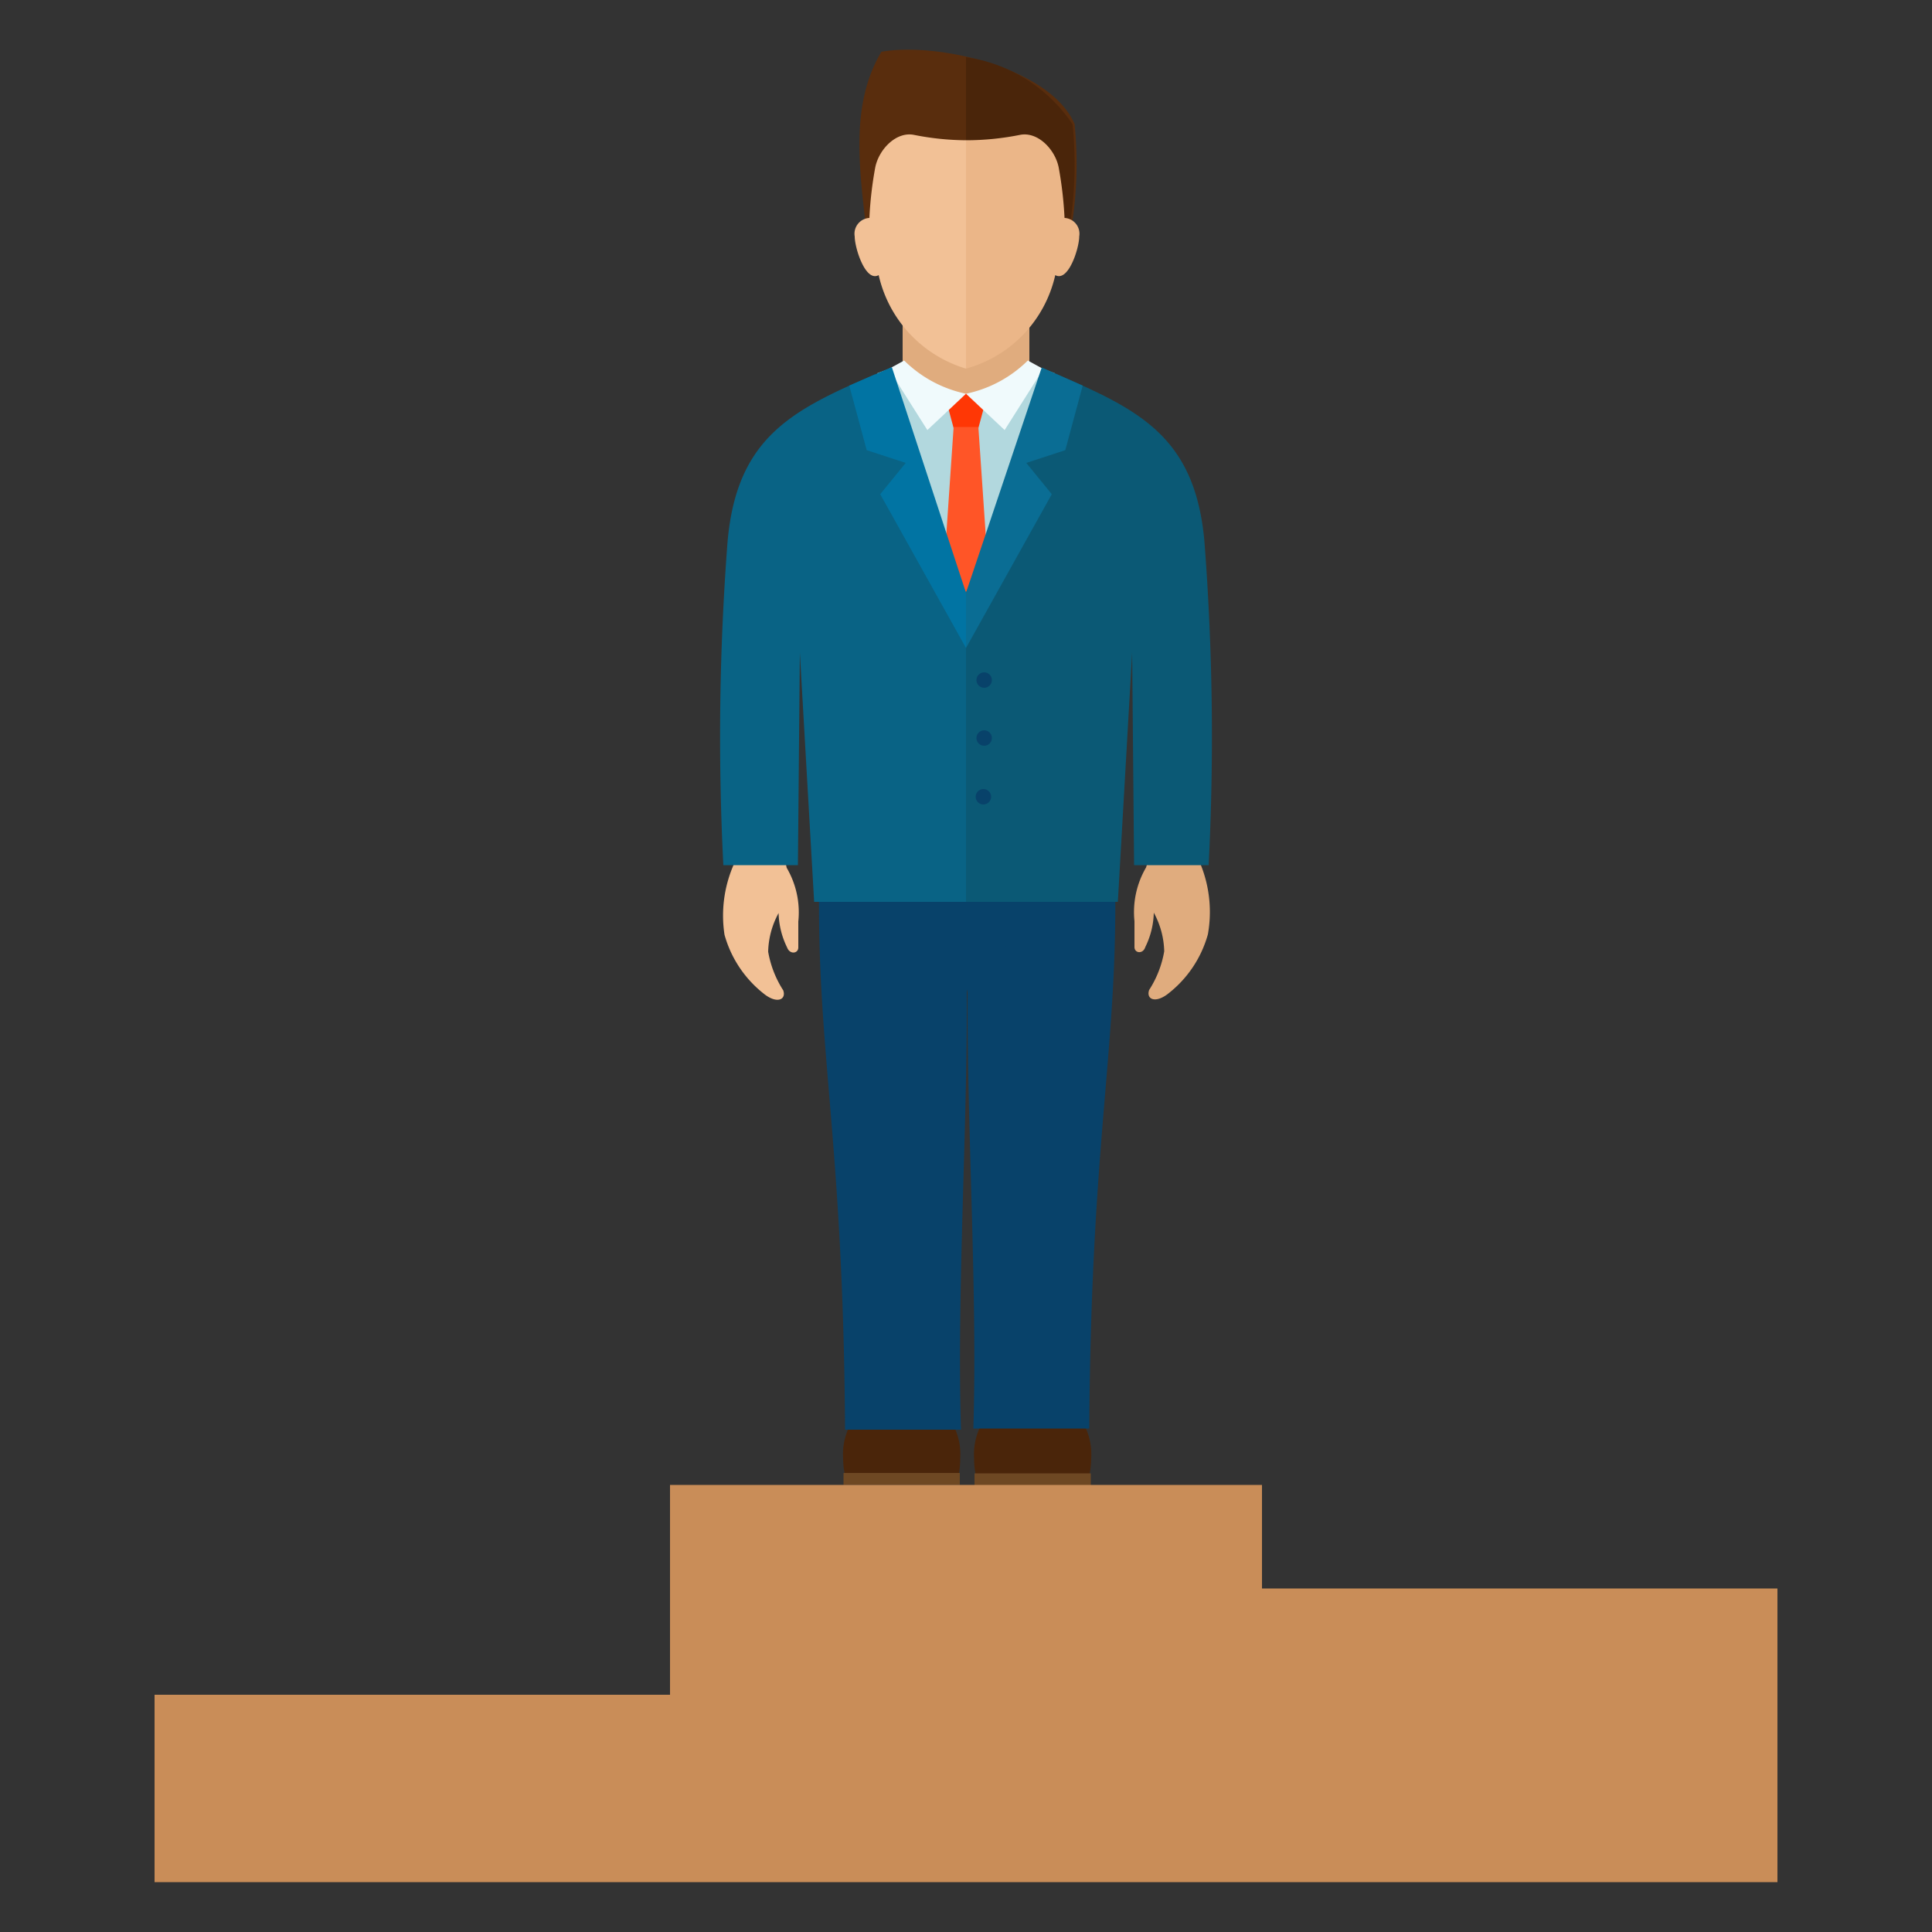 <svg xmlns="http://www.w3.org/2000/svg" viewBox="0 0 50 50"><rect x="0" y="0" width="50" height="50" fill="#333333" stroke="none"/><defs><style>.cls-1{fill:#4a250a;}.cls-1,.cls-10,.cls-11,.cls-12,.cls-13,.cls-14,.cls-15,.cls-16,.cls-18,.cls-3,.cls-4,.cls-5,.cls-6,.cls-7,.cls-8,.cls-9{fill-rule:evenodd;}.cls-2{fill:#6e4823;}.cls-17,.cls-3{fill:#08426a;}.cls-4{fill:#f2c196;}.cls-5{fill:#e0ac7e;}.cls-6{fill:#ee3330;}.cls-7{fill:#592d0d;}.cls-8{fill:#b2d8de;}.cls-9{fill:#ebb688;}.cls-10{fill:#ff3705;}.cls-11{fill:#ff5527;}.cls-12{fill:#f0fafc;}.cls-13{fill:#096385;}.cls-14{fill:#0174a3;}.cls-15{fill:#0b5975;}.cls-16{fill:#0a6d94;}.cls-18{fill:#c98d58;}</style></defs><title>Purchase or Participate</title><g id="OBJECTS"><path class="cls-1" d="M26.72,36a1.64,1.64,0,0,0-1.51,1.75,2,2,0,0,0,.11.67h2.8a2,2,0,0,0,.12-.67A1.64,1.64,0,0,0,26.72,36Z"/><rect class="cls-2" x="25.22" y="38.13" width="3.01" height="0.31"/><path class="cls-3" d="M23.43,21.72l5.41.25c.17,5-.6,7-.65,15h-3c.11-3.48-.17-7.91-.15-11.28,0-.43-.52.13-.58-.29A9.45,9.45,0,0,1,23.43,21.72Z"/><path class="cls-4" d="M20.36,22.46a2.28,2.28,0,0,1,.3,1.39l0,.67c0,.16-.22.19-.29,0a2.13,2.13,0,0,1-.22-.89,2.18,2.18,0,0,0-.27,1,2.7,2.7,0,0,0,.39,1c.08.23-.14.35-.46.12a2.94,2.94,0,0,1-1.06-1.56A3.29,3.29,0,0,1,19,22.35a1.14,1.14,0,0,0,0-.68l1.42.2A.84.84,0,0,0,20.36,22.46Z"/><path class="cls-5" d="M29.66,22.45a2.29,2.29,0,0,0-.3,1.39l0,.67c0,.16.22.19.28,0a2.11,2.11,0,0,0,.22-.89,2.18,2.18,0,0,1,.27,1,2.69,2.69,0,0,1-.39,1c-.08.23.14.35.46.12a2.94,2.94,0,0,0,1.06-1.56,3.28,3.28,0,0,0-.24-1.93,1.14,1.14,0,0,1,0-.68l-1.42.2A.84.84,0,0,1,29.66,22.45Z"/><path class="cls-1" d="M23.34,36a1.64,1.64,0,0,1,1.51,1.75,2,2,0,0,1-.11.67h-2.8a2,2,0,0,1-.12-.67A1.64,1.64,0,0,1,23.34,36Z"/><rect class="cls-2" x="21.83" y="38.12" width="3.01" height="0.31"/><path class="cls-3" d="M26.63,21.71,21.22,22c-.17,5,.6,7,.65,15h3c-.11-3.48.17-7.91.15-11.28,0-.43.53.13.58-.29A9.47,9.47,0,0,0,26.63,21.71Z"/><path class="cls-6" d="M23.51,9.06a6.55,6.55,0,0,0,3,0l.17.52a3.66,3.66,0,0,1-3.33,0Z"/><path class="cls-7" d="M27.62,6.46a10.32,10.32,0,0,0,.19-3.25c-.62-1.45-3.55-2.13-5-1.87-.88,1.48-.52,3.3-.35,5Z"/><path class="cls-1" d="M25,6.4V1.48a4,4,0,0,1,2.76,1.74,10.32,10.32,0,0,1-.19,3.25Z"/><path class="cls-8" d="M25,16.69a19.3,19.3,0,0,0,2.3-.1V9.66L27,9.55a7.67,7.67,0,0,0-2-.64Z"/><path class="cls-8" d="M25,16.69a19.29,19.29,0,0,1-2.3-.1V9.66L23,9.55a7.65,7.65,0,0,1,2-.64Z"/><path class="cls-5" d="M23.36,7.55h3.28v2a2.35,2.35,0,0,1-3.28,0Z"/><path class="cls-4" d="M23.65,3.49c-.46-.09-.91.38-1,.85a9.8,9.8,0,0,0-.15,1.3h0a.41.41,0,0,0-.38.48c0,.3.28,1.19.62,1A3.28,3.28,0,0,0,25,9.54s0,0,0,0V3.63A7.1,7.1,0,0,1,23.65,3.49Z"/><path class="cls-9" d="M26.4,3.49c.46-.09.91.38,1,.85a9.91,9.91,0,0,1,.15,1.3h0a.41.41,0,0,1,.38.48c0,.3-.28,1.19-.62,1A3.25,3.25,0,0,1,25,9.54V3.63A7.1,7.1,0,0,0,26.4,3.49Z"/><polygon class="cls-10" points="25 10.19 25.56 10.19 25.32 11.08 25 11.08 25 11.08 24.68 11.08 24.44 10.19 25 10.19"/><polygon class="cls-11" points="25.32 11.05 25.55 14.42 25 15.43 24.45 14.42 24.68 11.05 25.32 11.05"/><path class="cls-12" d="M25,10.19l-1,.94L23,9.55l.4-.22A3.2,3.2,0,0,0,25,10.19Z"/><path class="cls-13" d="M25,15.34,22.64,9.69c-2.13.92-3.57,1.62-3.81,4.32a65.91,65.91,0,0,0-.11,8.38l1.93,0,.05-5.5.37,6.45h4L25,16.79Z"/><polygon class="cls-14" points="25 15.34 25 16.77 22.78 12.79 23.44 11.98 22.43 11.65 21.98 9.98 23.08 9.5 25 15.34"/><path class="cls-12" d="M25,10.19l1,.94L27,9.55l-.4-.22A3.2,3.2,0,0,1,25,10.19Z"/><path class="cls-15" d="M25,15.34l2.36-5.65c2.13.92,3.57,1.62,3.81,4.32a65.79,65.79,0,0,1,.11,8.38l-1.93,0-.05-5.5-.37,6.45H25Z"/><polygon class="cls-16" points="25 15.34 25 16.77 27.22 12.79 26.56 11.98 27.57 11.65 28.02 9.98 26.96 9.51 25 15.34"/><circle class="cls-17" cx="25.47" cy="17.6" r="0.2"/><circle class="cls-17" cx="25.47" cy="19.1" r="0.2"/><circle class="cls-17" cx="25.45" cy="20.62" r="0.2"/><polygon class="cls-18" points="4 48.71 46 48.71 46 48.4 46 43.86 46 41.11 32.66 41.11 32.66 38.43 17.34 38.43 17.34 43.86 4 43.86 4 48.71"/></g></svg>